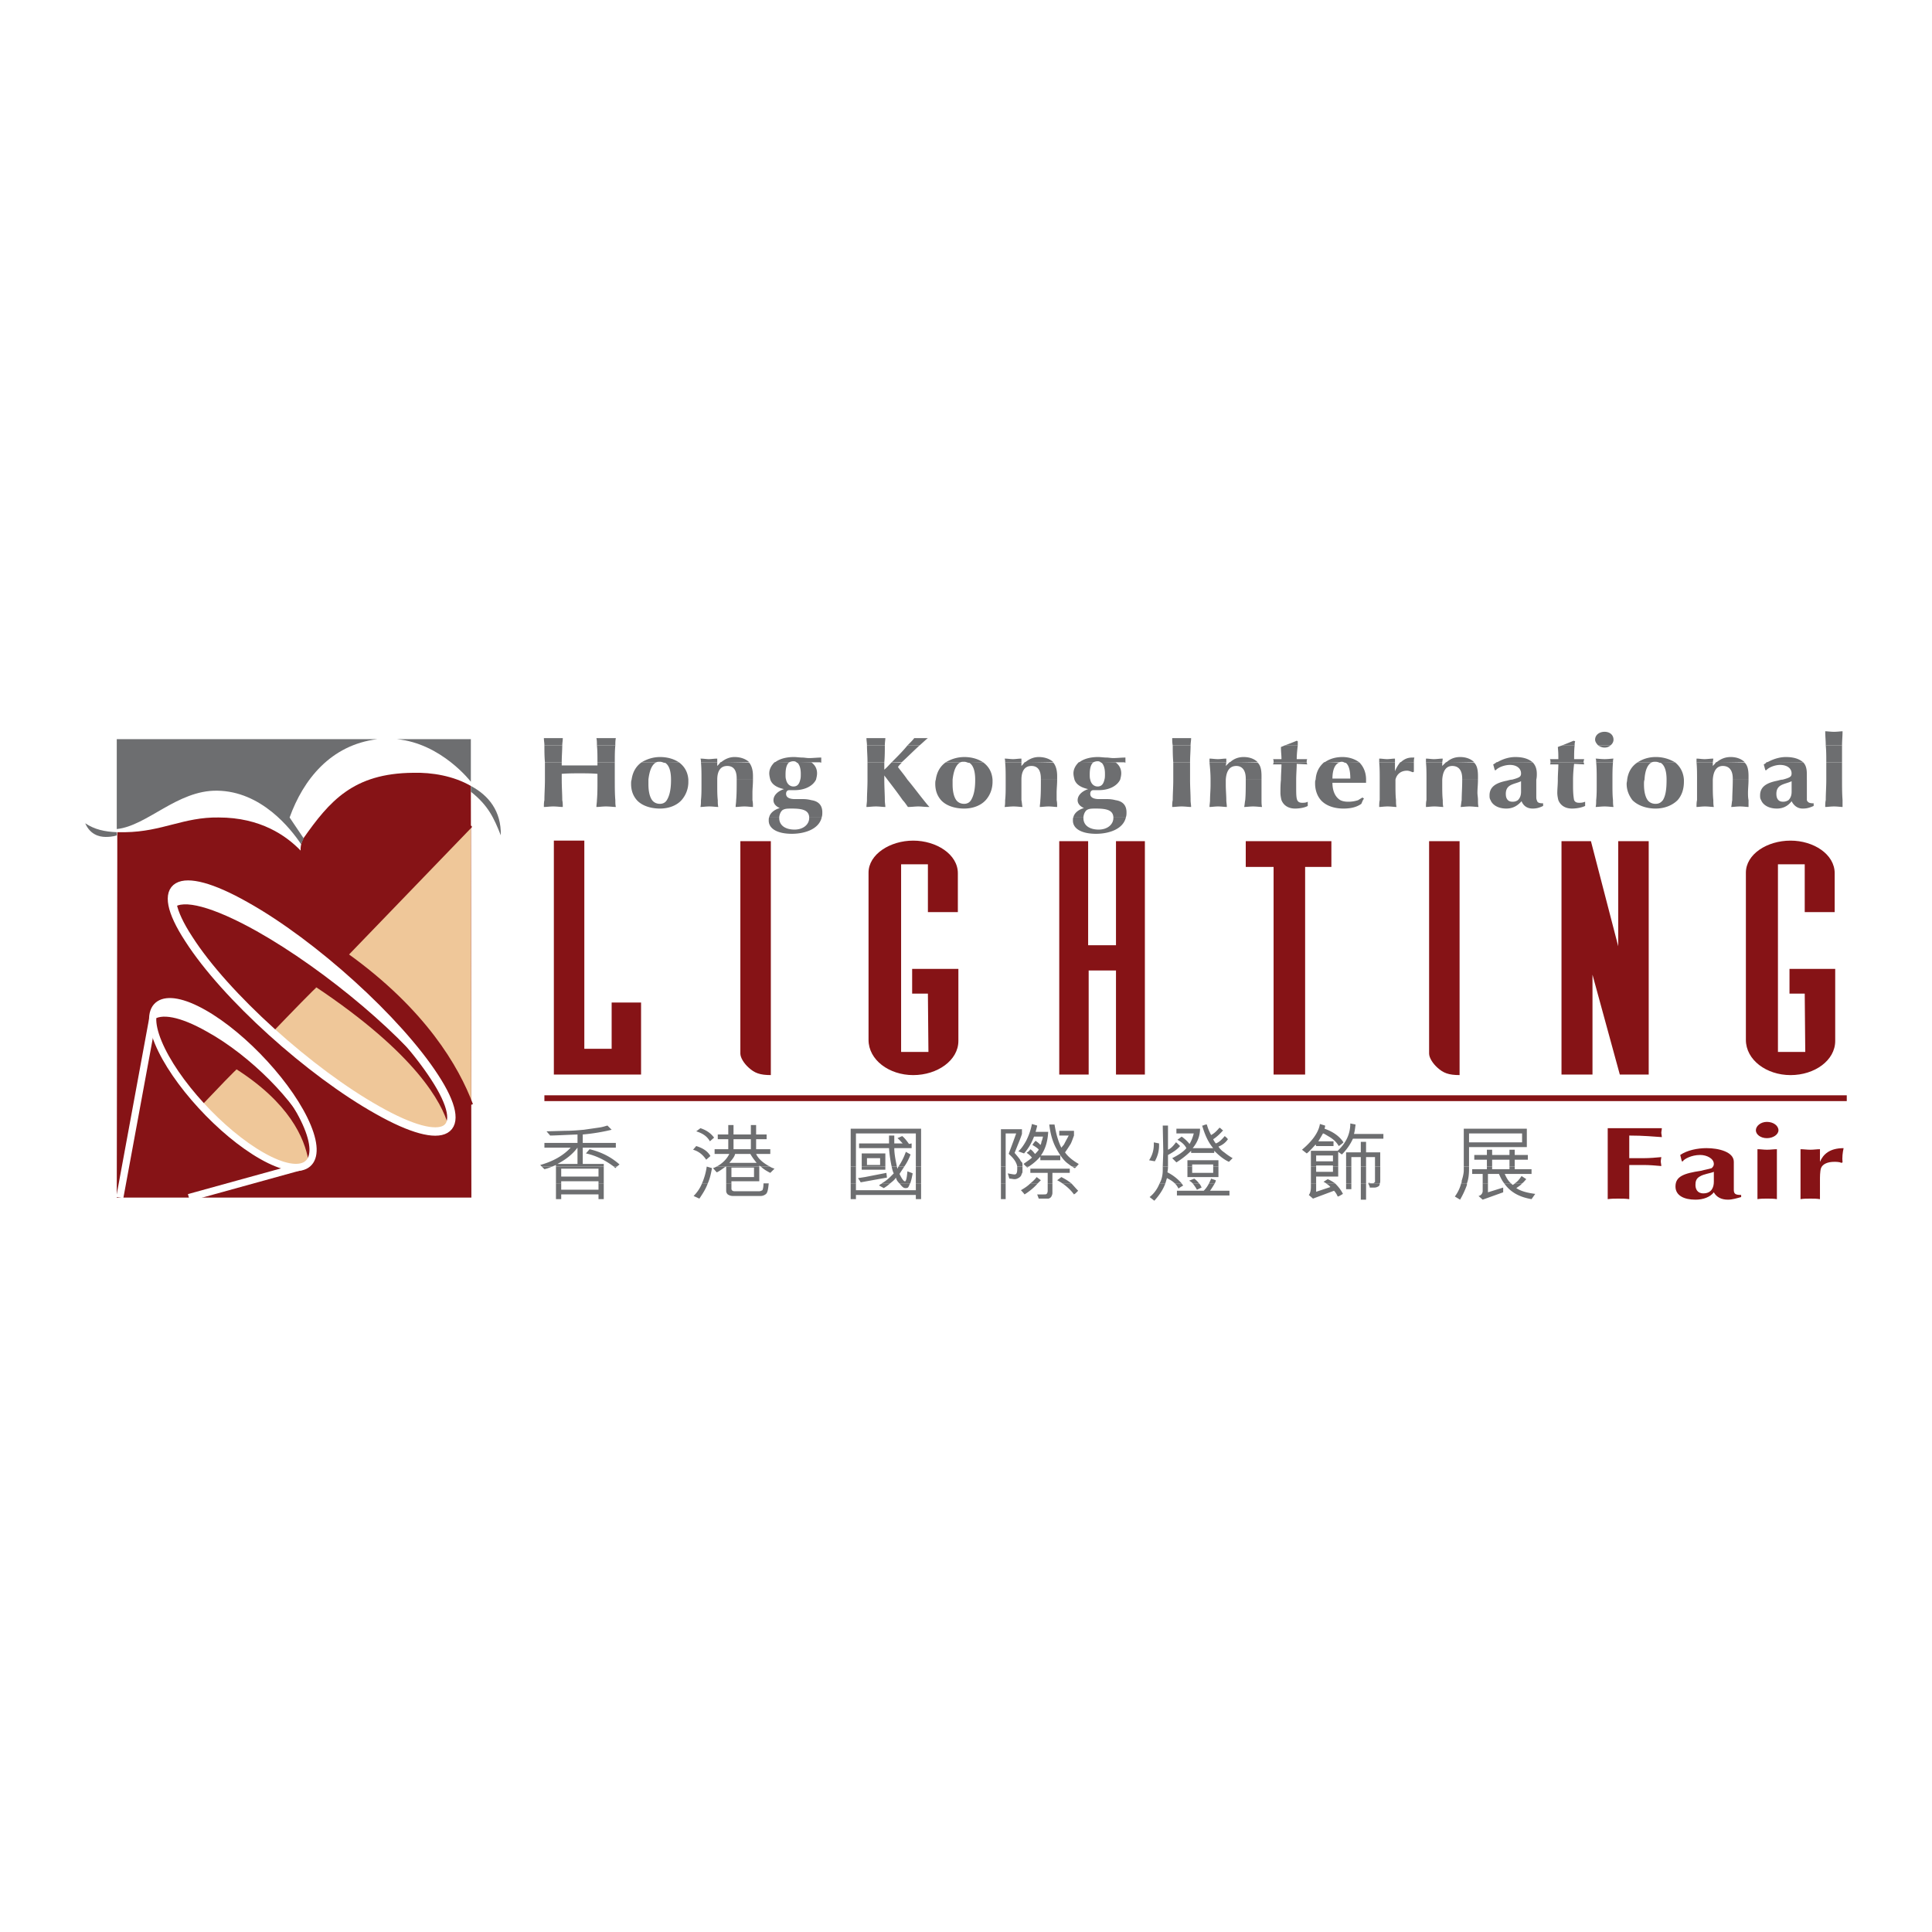 <svg xmlns="http://www.w3.org/2000/svg" width="2500" height="2500" viewBox="0 0 192.756 192.756"><path fill-rule="evenodd" clip-rule="evenodd" fill="#fff" d="M0 0h192.756v192.756H0V0z"/><path fill-rule="evenodd" clip-rule="evenodd" fill="#861316" d="M55.258 107.209h8.701v-7.186h-2.935v4.616h-2.726v-20.77h-3.04v23.34zM73.866 105.111c0 .42.367.996.839 1.416.576.523 1.101.734 2.201.734v-23.34h-3.04v21.19zM92.63 104.953h-2.726V86.229h2.673v4.773h2.988v-3.881c0-1.888-2.149-3.252-4.455-3.252s-4.456 1.364-4.456 3.2v16.68c0 1.992 2.044 3.514 4.456 3.514 2.411 0 4.508-1.469 4.508-3.41v-7.186h-4.613v2.465h1.572l.053 5.821zM108.564 83.921v10.385h2.778V83.921h2.883v23.288h-2.883V96.824h-2.725v10.385h-2.935V83.921h2.882zM124.289 86.492h2.777v20.717h3.147V86.492h2.619v-2.571h-8.543v2.571zM142.582 105.111c0 .42.367.996.838 1.416.578.523 1.102.734 2.203.734v-23.34h-3.041v21.19zM155.791 107.209h3.092v-9.965l2.726 9.965h2.883V83.921h-3.041v10.49l-2.724-10.49h-2.936v23.288zM180.111 104.953h-2.725V86.229h2.672v4.773h2.988v-3.881c0-1.888-2.098-3.252-4.402-3.252-2.359 0-4.457 1.364-4.457 3.2v16.68c0 1.992 2.045 3.514 4.457 3.514 2.41 0 4.455-1.469 4.455-3.41v-7.186h-4.561v2.465h1.52l.053 5.821z"/><path fill="none" stroke="#861316" stroke-width=".578" stroke-miterlimit="2.613" d="M54.315 109.568h129.937"/><path d="M46.977 73.746v4.249s-2.935-3.829-7.39-4.249h7.39z" fill-rule="evenodd" clip-rule="evenodd" fill="#6d6e70"/><path d="M11.649 119.482l.052-33.673v-2.78h.787c3.721-.053 5.818-1.521 9.33-1.469 4.193 0 6.762 1.836 8.177 3.305-.052-.63.262-1.207.262-1.207 2.621-3.724 4.979-6.504 10.955-6.556 1.887-.053 4.036.314 5.766 1.311v.577l.052 40.492H11.649z" fill-rule="evenodd" clip-rule="evenodd" fill="#861316"/><path d="M47.017 110.221c-1.387-3.699-4.675-9.391-12.463-14.97-.036 0 7.648-7.95 12.427-12.89l.036 27.86z" fill-rule="evenodd" clip-rule="evenodd" fill="#efc799"/><path d="M47.017 110.221c-1.387-3.699-4.675-9.391-12.463-14.97l12.427-12.879" fill="none" stroke="#861316" stroke-width=".359" stroke-miterlimit="2.613"/><path d="M11.649 83.344s-.367.157-1.101.157c-.682 0-1.573-.262-2.044-1.363.943.629 1.939.839 3.145.892v.314zM46.977 78.414c1.782.944 3.041 2.518 2.988 4.93-.682-1.73-1.258-2.989-2.988-4.354v-.576zM30.047 84.236c-1.049-1.573-3.984-5.297-8.387-5.35-3.983-.053-6.971 3.514-10.011 3.829v-8.969h25.998c-4.665.577-7.391 4.039-8.753 7.815l1.415 2.098s-.158.262-.262.577z" fill-rule="evenodd" clip-rule="evenodd" fill="#6d6e70"/><path d="M15.266 101.492l-3.315 17.99m6.895 0l11.201-3.096" fill="none" stroke="#fff" stroke-width=".718" stroke-miterlimit="2.613"/><path d="M76.749 81.509c-.052.105-.052.209-.052.367 0 .787.838 1.312 2.306 1.312 1.206 0 2.726-.42 2.987-1.678h-1.258v.105c0 .629-.576 1.153-1.468 1.153-.838 0-1.52-.367-1.52-1.153v-.105h-.995v-.001zm30.349 0c-.053.105-.053.209-.053.367 0 .787.838 1.312 2.307 1.312 1.205 0 2.725-.42 2.986-1.678h-1.258v.105c0 .629-.576 1.153-1.467 1.153-.84 0-1.52-.367-1.52-1.153v-.105h-.995v-.001zM54.315 79.831c-.052.209-.052.472-.052.682.262 0 .577-.053.943-.053s.681.053.943.053c0-.21 0-.472-.053-.682h-1.781zm5.241 0c0 .209-.052.472-.052.682.262 0 .577-.053.944-.053.419 0 .733.053.996.053-.052-.21-.052-.472-.052-.682h-1.836zm3.984 0c.524.577 1.416.839 2.307.839s1.677-.314 2.149-.839h-1.468c-.157.262-.419.367-.682.367-.367 0-.629-.157-.786-.367h-1.52zm6.395 0c0 .209 0 .472-.052.682.209 0 .524-.053.891-.053s.682.053.891.053c-.052-.21-.052-.472-.052-.682h-1.678zm3.511 0c0 .262-.052.472-.052.682.209 0 .524-.053.891-.053.314 0 .629.053.838.053 0-.21 0-.472-.053-.682h-1.624zm3.722 0c0 .367.262.629.629.786-.524.157-.944.473-1.048.892h.996c.052-.419.262-.682.419-.735.21-.104.472-.104.839-.104 1.048 0 1.677.157 1.729.839h1.258c.053-.158.053-.315.053-.472 0-.682-.367-1.102-1.101-1.206h-3.774zm9.33 0c0 .209-.052.472-.052.682.262 0 .577-.053.943-.053s.682.053.943.053c0-.157-.052-.42-.052-.682h-1.782zm3.564 0c.209.209.367.472.524.682.367 0 .681-.053 1.048-.053.314 0 .629.053 1.101.053-.158-.157-.367-.42-.577-.682h-2.096zm3.826 0c.524.577 1.415.839 2.307.839.891 0 1.676-.314 2.149-.839h-1.467c-.158.262-.42.367-.682.367-.367 0-.629-.157-.787-.367h-1.52zm6.395 0c0 .209 0 .472-.053.682.209 0 .523-.053.891-.053s.682.053.893.053c-.053-.21-.053-.472-.105-.682h-1.626zm3.512 0c0 .262-.053.472-.053.682.209 0 .525-.053.891-.053.314 0 .629.053.84.053 0-.21 0-.472-.053-.682h-1.625zm3.721 0c0 .367.264.629.629.786-.523.157-.943.473-1.047.892h.996c.051-.419.262-.682.418-.735.211-.104.473-.104.84-.104 1.047 0 1.676.157 1.729.839h1.258c.053-.158.053-.315.053-.472 0-.682-.367-1.102-1.1-1.206h-3.776zm9.488 0c-.053.209-.053.472-.053.682.262 0 .576-.053.943-.053s.682.053.943.053c0-.21-.053-.472-.053-.682h-1.78zm3.721 0c0 .209-.053.472-.053.682.211 0 .525-.053.84-.053.367 0 .682.053.891.053 0-.21-.053-.472-.053-.682h-1.625zm3.511 0c-.053.262-.053.472-.105.682.211 0 .578-.053.893-.053s.682.053.891.053c-.053-.21-.053-.472-.053-.682h-1.626zm3.618 0c.209.524.682.839 1.363.839.471 0 .996-.105 1.258-.262v-.419c-.105.052-.211.104-.525.104-.262 0-.418-.052-.523-.262h-1.573zm3.931 0c.523.577 1.361.839 2.254.839.891 0 1.414-.21 1.781-.472l.158-.367h-.473a3.072 3.072 0 0 1-.996.157c-.314 0-.576-.053-.785-.157h-1.939zm5.869 0c-.051.209-.051.472-.051.682.209 0 .471-.053.838-.053s.682.053.891.053c-.053-.21-.053-.472-.053-.682h-1.625zm4.666 0c-.053.209-.053.472-.053.682.209 0 .473-.053.838-.053.367 0 .682.053.893.053-.053-.21-.053-.472-.053-.682h-1.625zm3.512 0c-.053.262-.053.472-.105.682.211 0 .525-.053.891-.053.314 0 .682.053.893.053-.053-.21-.053-.472-.053-.682h-1.626zm2.883 0c.156.419.682.839 1.572.839.682 0 1.152-.314 1.52-.734.158.42.525.734 1.102.734.314 0 .629-.053 1.049-.262v-.262c-.367 0-.578-.053-.629-.314h-1.889c-.156.104-.314.157-.523.157s-.367-.053-.471-.157h-1.731v-.001zm6.762 0c.209.524.682.839 1.363.839.471 0 .994-.105 1.309-.262v-.419c-.156.052-.262.104-.576.104-.262 0-.418-.052-.523-.262h-1.573zm3.773 0c0 .209 0 .472-.053.682.211 0 .525-.053.891-.053.367 0 .682.053.893.053-.053-.21-.053-.472-.053-.682h-1.678zm3.617 0c.576.577 1.467.839 2.307.839.891 0 1.676-.314 2.201-.839h-1.469c-.209.262-.418.367-.732.367-.367 0-.631-.157-.787-.367h-1.52zm6.447 0c-.053.209-.053.472-.053.682.209 0 .471-.053.838-.053s.682.053.891.053c-.051-.21-.051-.472-.051-.682h-1.625zm3.512 0c-.053.262-.053.472-.105.682.209 0 .523-.053.891-.053.314 0 .682.053.84.053v-.682h-1.626zm2.883 0c.156.419.682.839 1.572.839.682 0 1.152-.314 1.467-.734.211.42.578.734 1.102.734.367 0 .629-.053 1.1-.262v-.262c-.367 0-.576-.053-.68-.314h-1.836a1.015 1.015 0 0 1-.523.157c-.211 0-.367-.053-.473-.157h-1.729v-.001zm6.447 0c-.053.209-.053.472-.053.682.209 0 .523-.053.891-.053.314 0 .682.053.838.053v-.682h-1.676zM54.367 77.785c0 .787-.052 1.416-.052 2.046h1.782c0-.63-.052-1.259-.052-2.046h-1.678zm5.242 0c0 .787 0 1.416-.053 2.046h1.835c-.053-.63-.053-1.259-.053-2.046h-1.729zm3.407 0c-.052.157-.052.262-.052.42 0 .682.209 1.206.576 1.626h1.521c-.262-.367-.367-.944-.367-1.574v-.472h-1.678zm3.931 0v.053c0 .944-.157 1.573-.419 1.993h1.468a2.728 2.728 0 0 0 .681-1.836v-.21h-1.73zm3.04 0v.524c0 .524 0 1.049-.052 1.521h1.677c-.052-.472-.052-.997-.052-1.521v-.419-.105h-1.573zm3.512 0c0 .787 0 1.469-.052 2.046h1.625v-.735c0-.419.053-.839.053-1.311h-1.626zm3.354 0c.053.157.157.314.263.42.262.262.629.419 1.101.524-.629.209-1.048.629-1.048 1.102h3.774a3.148 3.148 0 0 0-.786-.105h-.839c-.629 0-.891-.209-.891-.524 0-.21.105-.367.314-.367h.524c1.049 0 1.835-.419 2.149-1.049h-1.572c-.105.472-.314.682-.682.682-.314 0-.629-.209-.734-.682h-1.573v-.001zm9.697 0c0 .787-.053 1.416-.053 2.046h1.782c0-.577-.052-1.259-.052-2.046H86.55zm1.992 0c.524.682 1.048 1.363 1.52 2.046h2.097c-.472-.577-1.048-1.364-1.625-2.046h-1.992zm4.822 0c-.052.157-.052.262-.052.42 0 .682.209 1.206.576 1.626h1.52c-.262-.367-.367-.944-.367-1.574v-.472h-1.677zm3.931 0v.053c0 .944-.156 1.573-.418 1.993h1.467c.42-.472.682-1.102.682-1.836v-.21h-1.731zm3.041 0v.524c0 .524 0 1.049-.053 1.521h1.625v-1.94-.105h-1.572zm3.512 0c0 .787 0 1.469-.053 2.046h1.625v-.735c0-.419.053-.839.053-1.311h-1.625zm3.353 0c.053.157.158.314.262.42.264.262.631.419 1.102.524-.629.209-1.049.629-1.049 1.102h3.775a3.163 3.163 0 0 0-.787-.105h-.838c-.629 0-.893-.209-.893-.524 0-.21.105-.367.314-.367h.525c1.049 0 1.834-.419 2.148-1.049h-1.572c-.105.472-.314.682-.682.682-.314 0-.629-.209-.734-.682h-1.571v-.001zm9.856 0c0 .787-.053 1.416-.053 2.046h1.781c0-.63-.053-1.259-.053-2.046h-1.675zm3.72 0v.524c0 .524-.053 1.049-.053 1.521h1.625c0-.472-.053-.997-.053-1.521v-.419-.105h-1.519zm3.512 0c0 .787 0 1.469-.053 2.046h1.625v-.735-1.311h-1.572zm3.512 0c-.053.472-.053.944-.053 1.311 0 .263.053.525.105.735h1.572c-.105-.263-.105-.683-.105-1.364v-.682h-1.519zm3.459 0c-.053.105-.053.21-.053.367 0 .682.211 1.259.578 1.679h1.939c-.525-.315-.787-.944-.787-1.731h3.355v-.314h-5.032v-.001zm6.394 0v2.045h1.625c-.053-.472-.053-.997-.053-1.521v-.419-.105h-1.572zm4.666 0v2.045h1.625c-.053-.472-.053-.997-.053-1.521v-.419-.105h-1.572zm3.565 0c0 .787-.053 1.469-.053 2.046h1.625c0-.263-.053-.524-.053-.735 0-.419.053-.839.053-1.311h-1.572zm4.978 0c-.156 0-.314.053-.523.105-1.049.209-1.73.577-1.73 1.469 0 .157 0 .314.105.472h1.73c-.158-.158-.211-.367-.211-.63 0-.996.891-.944 1.52-1.259v1.049c0 .368-.104.63-.314.84h1.889c-.053-.105-.053-.21-.053-.367v-1.679h-2.413zm4.561 0c0 .472-.053.944-.053 1.311 0 .263.053.525.105.735h1.572c-.053-.263-.105-.683-.105-1.364v-.682h-1.519zm3.879 0v.524c0 .524 0 1.049-.053 1.521h1.678c-.053-.472-.053-.997-.053-1.521v-.419-.105h-1.572zm3.039 0c0 .157-.051.262-.051.42 0 .682.262 1.206.576 1.626h1.52c-.262-.367-.367-.944-.367-1.574 0-.21 0-.315.053-.472h-1.731zm3.931 0v.053c0 .944-.105 1.573-.367 1.993h1.469c.418-.472.629-1.102.629-1.836v-.21h-1.731zm3.041 0v2.045h1.625c-.053-.472-.053-.997-.053-1.521v-.419-.105h-1.572zm3.565 0c0 .787-.053 1.469-.053 2.046h1.625c-.053-.263-.053-.524-.053-.735 0-.419.053-.839.053-1.311h-1.572zm4.978 0c-.158 0-.314.053-.523.105-1.049.209-1.73.577-1.73 1.469 0 .157 0 .314.105.472h1.729c-.156-.158-.209-.367-.209-.63 0-.996.891-.944 1.52-1.259v1.049c0 .368-.104.63-.314.84h1.836v-.367-1.679h-2.414zm4.352 0c0 .734-.053 1.363-.053 2.046h1.676c-.051-.683-.051-1.312-.051-2.046h-1.572zm-46.23 2.046l.104-.158-.156-.105c-.158.105-.262.157-.42.263h.472zM54.367 76.054V77.784h1.677V77.207c.629-.052 1.206-.052 1.782-.052.576 0 1.206 0 1.782.052V77.784h1.729V76.368v-.314h-1.729v.314h-3.564v-.314h-1.677zm9.645 0c-.524.367-.891.944-.996 1.73h1.677c.105-.944.367-1.521.786-1.73h-1.467zm2.254 0c.472.209.681.839.681 1.73h1.73c-.052-.734-.367-1.311-.944-1.73h-1.467zm3.669 0c.052.577.052 1.101.052 1.73h1.573c0-.839.314-1.364.996-1.364.629 0 .943.419.943 1.259v.104h1.625v-.367c0-.629-.157-1.049-.367-1.311l-2.883-.052c-.105.157-.21.262-.314.367v-.367h-1.625v.001zm7.338 0c-.315.314-.524.682-.524 1.101 0 .209.052.42.104.629h1.573c-.052-.157-.052-.314-.052-.524 0-.577.104-.997.367-1.206h-1.468zm2.254 0c.209.209.367.524.367 1.153 0 .21 0 .42-.052.577h1.572c.052-.209.104-.42.104-.629 0-.472-.209-.839-.576-1.101h-1.415zm2.254 0l.157.052v-.052h-.157zm4.769 0V77.784h1.677v-.42c.104.158.209.263.314.42h1.992c-.314-.472-.681-.892-.943-1.259.104-.157.209-.262.367-.419l-.996-.052c-.262.262-.472.524-.734.734v-.734H86.55zm7.81 0c-.524.367-.891.944-.996 1.73h1.677c.105-.944.367-1.521.786-1.73H94.36zm2.254 0c.472.209.681.839.681 1.73h1.73c-.053-.734-.367-1.311-.943-1.73h-1.468zm3.669 0c.053.577.053 1.101.053 1.73h1.572c0-.839.314-1.364.996-1.364.629 0 .943.419.943 1.259v.104h1.625v-.367c0-.629-.158-1.049-.367-1.311l-2.883-.052a2.298 2.298 0 0 1-.314.367v-.367h-1.625v.001zm7.338 0c-.314.314-.523.682-.523 1.101 0 .209.053.42.104.629h1.572c-.051-.157-.051-.314-.051-.524 0-.577.104-.997.365-1.206h-1.467zm2.254 0c.209.209.367.524.367 1.153 0 .21 0 .42-.053.577h1.572c.053-.209.105-.42.105-.629 0-.472-.211-.839-.576-1.101h-1.415zm2.254 0l.156.052v-.052h-.156zm4.928 0V77.784h1.676V76.368v-.314h-1.676zm3.615 0c.053.577.105 1.101.105 1.73h1.52c.053-.839.367-1.364 1.049-1.364.576 0 .943.419.943 1.259v.104h1.572v-.367c0-.629-.104-1.049-.367-1.311l-2.83-.052-.367.367.053-.367h-1.678v.001zm6.394 0c0 .104-.053.157-.053.209h.84c0 .419-.053.997-.053 1.521h1.52c0-.524.053-1.154.053-1.573l1.049.052c0-.052-.053-.105-.053-.209h-3.303zm5.034 0c-.473.419-.787.944-.84 1.73h5.033c0-.734-.264-1.311-.682-1.73h-1.416c.367.209.525.786.525 1.626h-1.783c0-.682.158-1.364.629-1.574l-1.466-.052zm5.504 0c.051.577.051 1.101.051 1.73h1.572c.105-.472.473-.892 1.154-.892.209 0 .42.105.576.157l.105-.052v-.682-.262h-1.363a3.61 3.61 0 0 0-.523.891v-.891h-1.572v.001zm4.664 0c.053.577.053 1.101.053 1.73h1.572c.053-.839.367-1.364.996-1.364s.996.419.996 1.259v.104h1.572v-.367c0-.629-.105-1.049-.367-1.311l-2.83-.052-.367.367v-.367h-1.625v.001zm7.023 0a1.1 1.1 0 0 1-.314.209l.158.577h.104c.211-.262.84-.524 1.416-.524.682 0 1.1.367 1.1.839 0 .315-.104.42-.891.629h2.412c.053-.209.053-.42.053-.577 0-.524-.158-.892-.42-1.153h-3.618zm5.398 0c0 .104 0 .157-.053.209h.84c0 .419-.053.997-.053 1.521h1.52c0-.524.053-1.154.105-1.573l.996.052c0-.052 0-.105-.053-.209h-3.302zm4.561 0c.053.577.053 1.101.053 1.73h1.572c0-.629 0-1.154.053-1.73h-1.678zm4.141 0c-.576.367-.943.944-1.049 1.73h1.73c.053-.944.314-1.521.734-1.73h-1.415zm2.201 0c.473.209.682.839.682 1.73h1.73c-.053-.734-.367-1.311-.891-1.73h-1.521zm3.67 0c.053.577.053 1.101.053 1.73h1.572c.053-.839.367-1.364.996-1.364s.996.419.996 1.259v.104h1.572v-.367c0-.629-.105-1.049-.367-1.311l-2.883-.052c-.105.157-.211.262-.314.367v-.367h-1.625v.001zm6.97 0c-.053.104-.156.157-.262.209l.156.577h.105c.211-.262.838-.524 1.363-.524.734 0 1.152.367 1.152.839 0 .315-.104.42-.891.629h2.412v-.577c0-.524-.105-.892-.367-1.153h-3.668zm5.977 0v1.73h1.572v-1.363-.367h-1.572z" fill-rule="evenodd" clip-rule="evenodd" fill="#6d6e70"/><path d="M54.315 74.375c0 .524 0 1.049.052 1.679h1.677c0-.63.052-1.154.052-1.679h-1.781zm5.241 0c.053.524.053 1.049.053 1.679h1.729c0-.63 0-1.154.053-1.679h-1.835zm26.942 0c0 .524.053 1.049.053 1.679h1.677c.052-.577.052-1.207.052-1.679h-1.782zm4.036 0c-.419.524-.996 1.102-1.572 1.679h.996c.524-.473 1.205-1.154 1.782-1.679h-1.206zm26.47 0c0 .524 0 1.049.053 1.679h1.676c0-.63.053-1.154.053-1.679h-1.782zm11.164 0c-.105.053-.262.105-.367.157 0 .524.053.787.053 1.207h-.84a.468.468 0 0 1 .053.262v.053h3.303v-.053c0-.105 0-.157.053-.262h-1.049c0-.419.053-.944.105-1.364h-1.311zm27.676 0c-.158.053-.314.105-.42.157.053.524.053.787.053 1.207h-.84a.468.468 0 0 1 .053.262v.053h3.303v-.053c0-.105.053-.157.053-.262h-.996c0-.419 0-.944.053-1.364h-1.259zm3.615 0c.158.105.367.21.629.21.211 0 .42-.053.578-.21h-1.207zm22.697 0c.053.524.053 1.102.053 1.679h1.572v-1.679h-1.625zM65.479 76.054c.105-.053.21-.053.367-.053s.262.053.419.105l1.467-.052c-.472-.315-1.101-.525-1.887-.525-.682 0-1.311.21-1.834.525h1.468zm6.081 0v-.367c-.315 0-.577.052-.839.052s-.524-.052-.838-.052c.052.104.052.262.052.367h1.625zm3.197 0c-.314-.315-.839-.525-1.467-.525-.524 0-.996.21-1.416.577l2.883-.052zm3.983 0c.105-.053.262-.105.419-.105s.262.052.367.157l1.415-.052h-.053 1.049v-.21-.263c-.42 0-.839.053-1.206.053-.262 0-.472-.053-.681-.053-.262 0-.577-.052-.839-.052-.838 0-1.52.21-1.939.577l1.468-.052zm17.088 0c.104-.053.209-.053.367-.053.157 0 .262.053.419.105l1.468-.052c-.473-.315-1.101-.525-1.887-.525a3.57 3.57 0 0 0-1.835.525h1.468zm6.08 0v-.367c-.314 0-.576.052-.84.052-.262 0-.523-.052-.838-.052.053.104.053.262.053.367h1.625zm3.197 0c-.314-.315-.838-.525-1.469-.525-.523 0-.994.21-1.414.577l2.883-.052zm3.983 0a.988.988 0 0 1 .42-.105c.158 0 .262.052.367.157l1.416-.052h-.053 1.047v-.21-.263c-.418 0-.838.053-1.205.053-.262 0-.471-.053-.682-.053-.262 0-.576-.052-.838-.052-.838 0-1.52.21-1.939.577l1.467-.052zm13.262 0v-.367c-.314 0-.576.052-.838.052-.314 0-.576-.052-.84-.052v.367h1.678zm3.144 0c-.314-.315-.785-.525-1.414-.525-.578 0-1.049.21-1.416.577l2.83-.052zm8.072 0c.053 0 .158-.053.314-.053.105 0 .209.053.314.105l1.416-.052c-.42-.315-.996-.525-1.678-.525-.734 0-1.363.21-1.834.577l1.468-.052zm5.61 0v-.367c-.262 0-.525.052-.787.052s-.523-.052-.785-.052v.367h1.572zm1.886 0c0-.158 0-.315.053-.473h-.211c-.471 0-.838.158-1.205.525l1.363-.052zm2.831 0l.053-.367c-.314 0-.576.052-.891.052-.264 0-.525-.052-.787-.052v.367h1.625zm3.197 0c-.314-.315-.787-.525-1.416-.525-.576 0-1.047.21-1.414.577l2.83-.052zm5.818 0c-.42-.367-.996-.525-1.73-.525-.629 0-1.311.21-1.887.577l3.617-.052zm8.02 0c0-.105 0-.263.053-.367-.211 0-.525.052-.893.052-.365 0-.68-.052-.891-.052.053.104.053.262.053.367h1.678zm3.879 0c.104-.053.262-.053.367-.053.156 0 .314.053.418.105l1.521-.052a3.672 3.672 0 0 0-1.939-.525c-.682 0-1.311.21-1.783.525h1.416zm6.08 0l.053-.367c-.314 0-.578.052-.893.052-.262 0-.523-.052-.785-.052v.367h1.625zm3.197 0c-.314-.315-.787-.525-1.416-.525-.576 0-1.049.21-1.467.577l2.883-.052zm5.818 0c-.42-.367-.996-.525-1.73-.525-.629 0-1.311.21-1.939.577l3.669-.052z" fill-rule="evenodd" clip-rule="evenodd" fill="#6d6e70"/><path d="M56.097 74.375c0-.262.053-.472.053-.734h-1.886c0 .263.052.472.052.734h1.781zm5.294 0c0-.262 0-.472.052-.734h-1.94c.052.21.052.472.052.734h1.836zm26.889 0c0-.314.052-.577.052-.734h-1.886c0 .263.052.472.052.734h1.782zm3.459 0c.367-.314.681-.629.838-.734h-1.363c-.104.157-.367.42-.681.734h1.206zm27.046 0c0-.262.053-.472.053-.734h-1.886c0 .263 0 .472.053.734h1.78zm10.694 0v-.419l-.105-.052c-.367.157-.785.314-1.205.472h1.31v-.001zm27.623 0c0-.157 0-.262.053-.419l-.158-.052c-.367.157-.785.314-1.152.472h1.257v-.001zm3.564 0c.209-.157.314-.367.314-.577 0-.472-.367-.787-.893-.787-.523 0-.943.315-.943.787 0 .21.158.42.314.577h1.208zm23.115 0c0-.472.051-.944.051-1.416-.156 0-.523.052-.838.052-.367 0-.682-.052-.891-.052 0 .472.053.944.053 1.416h1.625zM55.468 118.066v1.572h.524v-.471h3.721v.471h.524v-1.572h-.524v.629h-3.721v-.629h-.524zm14.572 0c-.21.523-.524.943-.839 1.258l.577.262c.314-.471.629-.943.838-1.52h-.576zm2.411 0v.734c0 .156.052.262.157.367a.889.889 0 0 0 .524.156h2.726a.839.839 0 0 0 .577-.209c.157-.158.21-.525.262-1.049h-.524c0 .367-.053.576-.105.682-.104.053-.209.104-.314.104H73.29c-.21 0-.315-.104-.315-.262v-.523h-.524zm12.422 0v1.572h.524v-.418h5.976v.418h.524v-1.572h-.524v.682h-5.976v-.682h-.524zm3.092 0c0 .053 0 .053-.052.053a.681.681 0 0 0-.209.156l.472.262c.262-.156.472-.314.629-.471h-.84zm1.783 0c.105.156.21.262.262.314.104.104.209.156.314.156s.157 0 .262-.053c.052-.051.104-.156.209-.418h-1.047v.001zm10.115 0h.473v1.572h-.473v-1.572zm3.67 0c-.314.367-.734.734-1.311 1.102a3.324 3.324 0 0 0-.367-.42c.367-.211.682-.42.943-.682h.735zm1.467 0v.943c0 .158-.053.262-.104.367-.053.105-.158.158-.264.209h-.996l-.156-.418h.576c.211 0 .314 0 .367-.053s.105-.158.105-.314v-.734H105zm1.887 0c.211.209.42.471.682.734l-.262.262-.156.105c-.264-.367-.631-.734-1.154-1.102h.89v.001zm8.806 0c-.211.523-.525.996-.996 1.363l.471.367c.525-.576.893-1.154 1.102-1.73h-.577zm1.52 0c.158.156.262.314.367.523.105-.105.314-.209.473-.314a.74.74 0 0 1-.158-.209h-.682zm1.783 0c.156.209.314.418.418.629.053 0 .211-.105.473-.211-.053-.104-.105-.262-.262-.418h-.629zm1.623 0a2.645 2.645 0 0 1-.523.734h-2.674v.471h5.242v-.471h-1.939c.158-.211.314-.473.473-.734h-.579zm10.17 0v.367c0 .418-.105.682-.211.787l.42.365 2.098-.785c.104.104.262.314.365.576.105 0 .264-.105.525-.262-.209-.42-.473-.734-.787-1.049h-.891c.209.156.367.262.42.367l-1.416.471v-.838h-.523v.001zm3.512.577h.523v-.576h-.523v.576zm1.467 1.048h.525v-1.625h-.525v1.625zm.734-1.625c.053.053.053.156.105.209.053.105.053.158.053.209h.471c.159 0 .262-.051.367-.104s.156-.158.156-.262v-.053h-1.152v.001zm9.277 0a3.766 3.766 0 0 1-.629 1.311l.523.314a8.8 8.8 0 0 0 .682-1.469v-.156h-.576zm2.149 0v.734a.508.508 0 0 1-.418.523l.418.367 2.045-.734v-.473l-1.52.473v-.891h-.525v.001zm2.15 0c.576.838 1.467 1.363 2.725 1.572l.367-.523c-.787-.105-1.416-.264-1.887-.578.209-.156.42-.262.576-.471h-.734c-.051.104-.156.104-.209.156l-.156-.156h-.682z" fill-rule="evenodd" clip-rule="evenodd" fill="#6d6e70"/><path d="M54.053 116.387l.262.264c.262-.053.524-.158.786-.264h-1.048zm1.415 0v1.68h.524v-.211h3.721v.211h.524v-1.68h-4.769zm5.765 0l.158.158.157-.158h-.315zm10.274 0c-.105.053-.21.105-.367.158l.367.42c.157-.053.472-.264.891-.578h-.891zm.944 0v1.68h.524v-.211h2.778v-1.469h-3.302zm3.459 0c.263.264.629.473.943.631l.42-.42c-.157-.053-.315-.105-.472-.211h-.891zm8.963 1.679h.524v-1.68h-.524v1.68zm1.101-1.365h2.358v-.314h-2.358v.314zm2.987-.314c.052.264.104.473.209.682l-.262.264c-.104.104-.262.262-.472.42a3.567 3.567 0 0 1-.472.314h.839c.262-.211.472-.367.577-.578.052.158.104.314.262.473.052.053.052.105.105.105h1.048s.052-.053.052-.105c.105-.314.157-.629.21-.893-.21-.104-.42-.156-.524-.209-.052.576-.104.893-.209.996-.105.053-.314-.156-.577-.734.157-.262.314-.471.472-.734h-.577c-.052.053-.052.158-.105.211 0-.053-.052-.158-.052-.211h-.524v-.001zm2.412 1.679h.524v-1.68h-.524v1.68zm8.49-1.679h.473v1.68h-.473v-1.68zm2.151 0v.42c0 .105 0 .211-.053.262-.053.105-.053.211-.158.316-.053.051-.105.104-.209.156-.105.053-.209.105-.367.105s-.314-.053-.523-.053l-.158-.525c.314.053.523.105.682.105.209 0 .262-.209.262-.576v-.211h.524v.001zm.629 0c-.053.053-.105.053-.158.105l-.105-.105h.263zm4.769 0l-.158.158c-.053 0-.156-.053-.262-.158h.42zm8.596 0v.367c0 .473-.105.945-.314 1.312h.576c.053-.158.105-.367.158-.525.314.158.576.314.785.525h.682a4.687 4.687 0 0 0-1.416-1.102c0-.105.053-.264.053-.578h-.524v.001zm2.463 0v1.049h3.094v-1.049h-.525v.631h-2.096v-.631h-.473zm12.318 0v1.68h.523v-.682h2.201v-.998h-.523v.525h-1.678v-.525h-.523zm3.512 1.679h.523v-1.68h-.523v1.68zm1.467 0h.525v-1.68h-.525v1.68zm1.416-1.679V117.908c0 .053-.053.053-.105.105s-.105.053-.156.053h-.158c-.104-.053-.156-.053-.156-.053-.053 0-.105 0-.105.053h1.152c.053-.053.053-.211.053-.367V116.387h-.525zm8.857 0v.42c0 .158-.053.525-.209.996 0 .105 0 .211-.053.264h.576c.158-.42.211-.893.211-1.469v-.211h-.525zm2.307 0v.264h-1.467v.471h1.047v.945h.525v-.945h1.1c.158.367.314.682.525.945h.682c-.264-.211-.473-.578-.631-.945h2.674v-.471h-1.678v-.264h-.523v.264h-1.73v-.264h-.524zm-77.732 1.679c.21-.473.315-.945.419-1.521l-.524-.158a6.396 6.396 0 0 1-.472 1.68h.577v-.001zm6.08 0h-.524.524zm26.103 0c.262-.211.473-.42.629-.631l.42.316c-.105.104-.211.209-.314.314h-.735v.001zm1.73 0v-1.049h-1.73v-.42h3.932v.42H105v1.049h-.471zm1.467 0a4.27 4.27 0 0 0-.523-.314l.418-.316c.314.158.682.367.996.631h-.891v-.001zm13.629 0a2.048 2.048 0 0 0-.473-.473l-.523.209c.156.053.262.158.367.264h.629zm1.572 0c.051-.105.104-.211.104-.314l-.471-.158c-.053.158-.158.367-.211.473h.578v-.001zm12.002 0a3.357 3.357 0 0 0-.732-.42l-.42.262c.104.053.209.105.262.158h.89zm18.66 0c.158-.105.262-.264.42-.42l-.473-.314c-.209.314-.418.576-.682.734h.735zm-65.571-.63l-.681.105c.052.105.157.211.262.42l2.621-.473-.053-.471-2.149.419zm-13.313-.944h2.254v.943h-2.254v-.943zm-16.983.106h3.721v.787h-3.721v-.787z" fill-rule="evenodd" clip-rule="evenodd" fill="#6d6e70"/><path d="M55.101 116.387c.105-.053.262-.104.367-.156v.156h4.77v-.262h-2.097V114.5h3.302v-.473h-3.302v-.84a19.217 19.217 0 0 0 2.883-.471l-.419-.42c-.21.053-.472.156-.892.209l-1.467.211c-.577.051-1.153.104-1.834.104l-1.887.053.367.42c.419 0 1.31-.053 2.726-.105v.84h-3.302v.473h2.621c-.734.785-1.729 1.363-3.04 1.73l.157.156h1.047zm6.447 0l.262-.209c-.891-.787-1.887-1.26-2.987-1.521l-.367.42c.996.209 1.939.682 2.778 1.311h.314v-.001zm10.85 0h3.355v-.104c.053.051.105.051.157.104h.891c-.681-.367-1.153-.785-1.363-1.258h1.415v-.473h-1.415v-.996h1.048v-.473h-1.048v-.943h-.524v.943h-1.73v-.943h-.524v.943h-1.048v.473h1.048v.996h-1.363v.473h1.468c-.262.523-.682.943-1.258 1.258h.891zm12.999 0v-3.303h5.976v3.303h.524v-3.775h-7.024v3.775h.524zm.577 0h2.358v-1.311h-2.358v1.311zm3.511 0c-.157-.734-.262-1.311-.262-1.836h1.73v-.471l-.262.053c-.262-.367-.472-.631-.681-.787l-.472.209c.157.105.315.314.524.525h-.839v-.787h-.524v.787h-2.988v.471h2.988c.052.734.157 1.365.262 1.836h.524zm.734 0c.262-.367.472-.785.629-1.205l-.472-.264a6.34 6.34 0 0 1-.734 1.469h.577zm9.644 0v-3.723h2.098v.471c-.158.473-.314.84-.42 1.102l-.314.787c.314.367.523.629.576.734 0 .053.053.105.158.211.053.051.053.209.053.418h-.525c-.053-.367-.314-.785-.785-1.205-.053-.053-.053-.053-.053-.105.156-.42.418-1.102.734-1.992h-1.049v3.303h-.473v-.001zm2.516 0l-.262-.262c.367-.262.682-.473.84-.629a2.137 2.137 0 0 0-.525-.473c.053-.053.105-.105.211-.156.051-.105.156-.158.156-.211.158.105.262.211.42.42l.053.053c.262-.262.365-.42.365-.42-.051-.105-.262-.262-.629-.473.053-.104.158-.262.314-.418.211.156.367.262.473.418.105-.156.105-.262.105-.314.051-.104.104-.262.156-.523h-.891c-.262.682-.576 1.205-.996 1.678l-.576-.209c.262-.211.523-.578.785-1.049a6.31 6.31 0 0 0 .578-1.68l.523.158c0 .053-.053.262-.158.629h1.258c-.051.996-.312 1.783-.732 2.359h1.939v.473h-1.992v-.367a5.27 5.27 0 0 1-1.152.996h-.263zm4.613 0c-.158-.053-.314-.209-.473-.314-.418-.314-.785-.84-1.152-1.521s-.576-1.467-.682-2.359h.525c.156.943.365 1.678.68 2.309l.264-.316c.209-.418.365-.682.471-.891h-.943v-.473h1.469v.473c-.158.42-.264.734-.367.891-.105.158-.264.42-.525.787.211.314.629.734 1.363 1.154-.053.105-.158.158-.209.262h-.421v-.002zm9.539 0v-1.154c.578-.314.943-.576 1.205-.891-.262-.262-.365-.367-.418-.367-.262.367-.525.629-.787.734v-2.412h-.524l.053 2.621-.053 1.469h.524zm2.412 0v-.209h2.096v.209h.525v-.629h-3.094v.629h.473zm12.369 0v-.104h1.678v.104h.523v-1.469l.367.264c.473-.473.84-.998 1.102-1.574h3.039v-.473h-2.936c.053-.156.105-.471.158-.943l-.523-.105c0 1.049-.42 1.941-1.26 2.729h-2.672v1.572h.524v-.001zm3.512 0v-.943h.943v.943h.525v-.943h.891v.943h.523v-1.416h-1.414v-1.049h-.525v1.049H134.3v1.416h.524zm11.742 0v-1.939h5.766v-1.836h-6.291v3.775h.525zm2.305 0v-.682h1.73v.682h.523v-.682h1.311v-.473h-1.311v-.523h-.523v.523h-1.73v-.523h-.523v.523h-1.258v.473h1.258v.682h.523zm-2.305-3.303h5.293v.891h-5.293v-.891zm-14.572 0c.105 0 .314.156.682.365.42.264.682.525.891.893.158-.105.314-.209.473-.367-.367-.576-.996-1.049-1.889-1.363l.053-.211v-.104l-.523-.158v.053c-.156.84-.785 1.678-1.781 2.518l.471.367c.105-.053.42-.367.891-.893l.053.158h1.73v-.473h-1.52c.102-.156.26-.42.469-.785zm-.682 2.201h1.678v.578h-1.678v-.578zm-16.195-1.101c0 .578-.158 1.102-.473 1.574l.576.105c.262-.473.42-.996.42-1.574v-.209l-.523-.105v.209zm6.028.839v-.209c.523.523.996.891 1.467 1.102l.367-.367a6.197 6.197 0 0 1-.838-.578 1.943 1.943 0 0 1-.576-.576c.418-.158.732-.42.943-.734-.105-.158-.264-.262-.314-.314-.314.367-.578.629-.893.734a2.052 2.052 0 0 1-.262-.42c.262-.158.629-.473.996-.893-.053 0-.105-.051-.209-.156a.745.745 0 0 0-.158-.105c-.262.314-.523.578-.838.734-.158-.314-.314-.629-.42-1.049-.053 0-.156 0-.262.053s-.156.053-.209.053c.262.891.576 1.625 1.1 2.254h-2.043c.471-.576.732-1.205.732-1.939h-2.357v.473h1.729a4.029 4.029 0 0 1-.418 1.049 3.601 3.601 0 0 0-.787-.734l-.42.314c.473.262.734.523.891.838-.312.367-.785.682-1.414.998l.42.42a8.52 8.52 0 0 0 1.467-1.154v.209h2.306v-.003zm-34.647.526h1.311v.682h-1.311v-.682zm-16.04.156l.42-.367c-.263-.471-.734-.787-1.416-.996l-.314.367c.577.158.996.523 1.31.996zm.368-1.836l.419-.367c-.314-.418-.733-.734-1.362-.943l-.419.314c.68.211 1.099.525 1.362.996zm2.515 1.26h1.521c.209.367.419.629.629.891h-2.726c.315-.368.525-.629.576-.891zm-.157-1.469h1.73v.996h-1.73v-.996zm-17.559 2.465c.891-.473 1.521-.996 1.992-1.625v1.625h-1.992z" fill-rule="evenodd" clip-rule="evenodd" fill="#6d6e70"/><path d="M179.639 114.656c.314 0 .631.053.996.053.314 0 .629-.053.943-.053v1.26c.314-.734.943-1.365 2.359-1.365-.105.473-.156.945-.105 1.418l-.104.051c-.211-.104-.525-.104-.734-.104-.629 0-1.152.209-1.311.629-.105.314-.105.891-.105 1.207v1.887c-.314-.053-.629-.053-.943-.053-.365 0-.682 0-.996.053v-4.983zm-3.354-2.726c.629 0 1.152.367 1.152.838 0 .42-.523.787-1.152.787s-1.102-.367-1.102-.787c.001-.418.473-.838 1.102-.838zm-.943 2.726c.314 0 .629.053.943.053.367 0 .682-.053.996-.053v4.982c-.314-.053-.629-.053-.996-.053-.314 0-.629 0-.943.053v-4.982zm-4.352 2.256c-.365.156-.994.209-1.414.473-.367.209-.42.523-.42.838 0 .367.158.84.787.84.838 0 1.047-.629 1.047-1.154v-.997zm1.992 1.783c0 .42.158.525.734.525v.209c-.367.105-.891.262-1.311.262-.682 0-1.152-.262-1.416-.734-.365.473-1.047.734-1.834.734-1.152 0-1.992-.42-1.992-1.311 0-.996.787-1.312 2.568-1.574.367-.105.734-.156 1.049-.262.158-.158.209-.262.209-.42 0-.523-.68-.893-1.361-.893-.893 0-1.625.42-1.73.631h-.105l-.156-.631c.682-.471 1.73-.682 2.621-.682 1.205 0 2.725.367 2.725 1.365v2.781h-.001zm-10.429.944c-.367-.053-.734-.053-1.102-.053s-.682 0-1.049.053v-7.08h5.4c0 .158-.053.314-.053.473 0 .104.053.262.053.418-.84-.051-1.783-.156-3.25-.156v2.256h1.467c.576 0 1.154-.053 1.73-.105 0 .105-.053.262-.053.42 0 .156.053.314.053.471-.576-.051-1.154-.104-1.73-.104h-1.467v3.407h.001z" fill-rule="evenodd" clip-rule="evenodd" fill="#861316"/><path d="M18.83 93.677c-3.669-5.612-1.101-7.133 5.661-3.305 6.762 3.776 15.2 11.434 18.87 17.098 3.668 5.613 1.101 7.133-5.661 3.305-6.762-3.777-15.253-11.433-18.87-17.098z" fill-rule="evenodd" clip-rule="evenodd" fill="#fff"/><path d="M17.296 90.597c.922-.899 3.874-.175 8.295 2.293 6.987 3.93 15.064 10.788 18.392 15.6 1.617 2.852 1.316 4.393-.544 4.402-1.48-.15-3.746-1.02-6.631-2.643-.102-.057-.203-.113-.305-.172-6.537-3.963-14.267-11.066-17.673-16.401-.802-1.225-1.306-2.256-1.534-3.079z" fill-rule="evenodd" clip-rule="evenodd" fill="#861316"/><path d="M44.886 112.189c-.638-2.244-3.198-7.145-13.319-13.896-.073-.037-2.866 2.852-4.537 4.592 3.037 2.754 6.388 5.322 9.473 7.193.102.059.204.115.305.172 2.886 1.623 5.151 2.492 6.631 2.643.729-.004 1.219-.243 1.447-.704z" fill-rule="evenodd" clip-rule="evenodd" fill="#efc799"/><path d="M44.886 112.189c-.638-2.244-3.198-7.145-13.319-13.896-.073-.037-2.866 2.852-4.537 4.592" fill="none" stroke="#861316" stroke-width=".359" stroke-miterlimit="2.613"/><path d="M18.83 93.677c-3.669-5.612-1.101-7.133 5.661-3.305 6.762 3.776 15.2 11.434 18.87 17.098 3.668 5.613 1.101 7.133-5.661 3.305-6.762-3.777-15.253-11.433-18.87-17.098z" fill="none" stroke="#fff" stroke-width=".837" stroke-miterlimit="2.613"/><path d="M15.79 104.01c-1.625-3.934.419-5.246 4.508-2.938s8.753 7.395 10.378 11.328c1.625 3.934-.419 5.246-4.508 2.938-4.088-2.307-8.753-7.395-10.378-11.328z" fill-rule="evenodd" clip-rule="evenodd" fill="#fff"/><path d="M15.233 101.803c.794-.73 2.727-.398 5.379 1.105 4.351 2.385 8.905 7.021 10.378 10.369.612 2.031.042 3.16-1.393 3.199-.987-.062-2.336-.537-3.954-1.453l-.118-.066c-3.923-2.453-8.195-7.219-9.736-10.947-.357-.867-.538-1.606-.556-2.207z" fill-rule="evenodd" clip-rule="evenodd" fill="#861316"/><path d="M30.959 115.812c-.399-2.398-2.007-5.938-7.36-9.338-.067-.033-2.156 2.15-3.635 3.711 1.706 1.877 3.674 3.592 5.561 4.771.04.021.079.045.118.066 1.618.916 2.966 1.391 3.954 1.453.63-.016 1.092-.241 1.362-.663z" fill-rule="evenodd" clip-rule="evenodd" fill="#efc799"/><path d="M30.959 115.812c-.399-2.398-2.007-5.938-7.36-9.338-.067-.033-2.156 2.15-3.635 3.711" fill="none" stroke="#861316" stroke-width=".359" stroke-miterlimit="2.613"/><path d="M15.79 104.01c-1.625-3.934.419-5.246 4.508-2.938s8.753 7.395 10.378 11.328c1.625 3.934-.419 5.246-4.508 2.938-4.088-2.307-8.753-7.395-10.378-11.328z" fill="none" stroke="#fff" stroke-width=".718" stroke-miterlimit="2.613"/></svg>